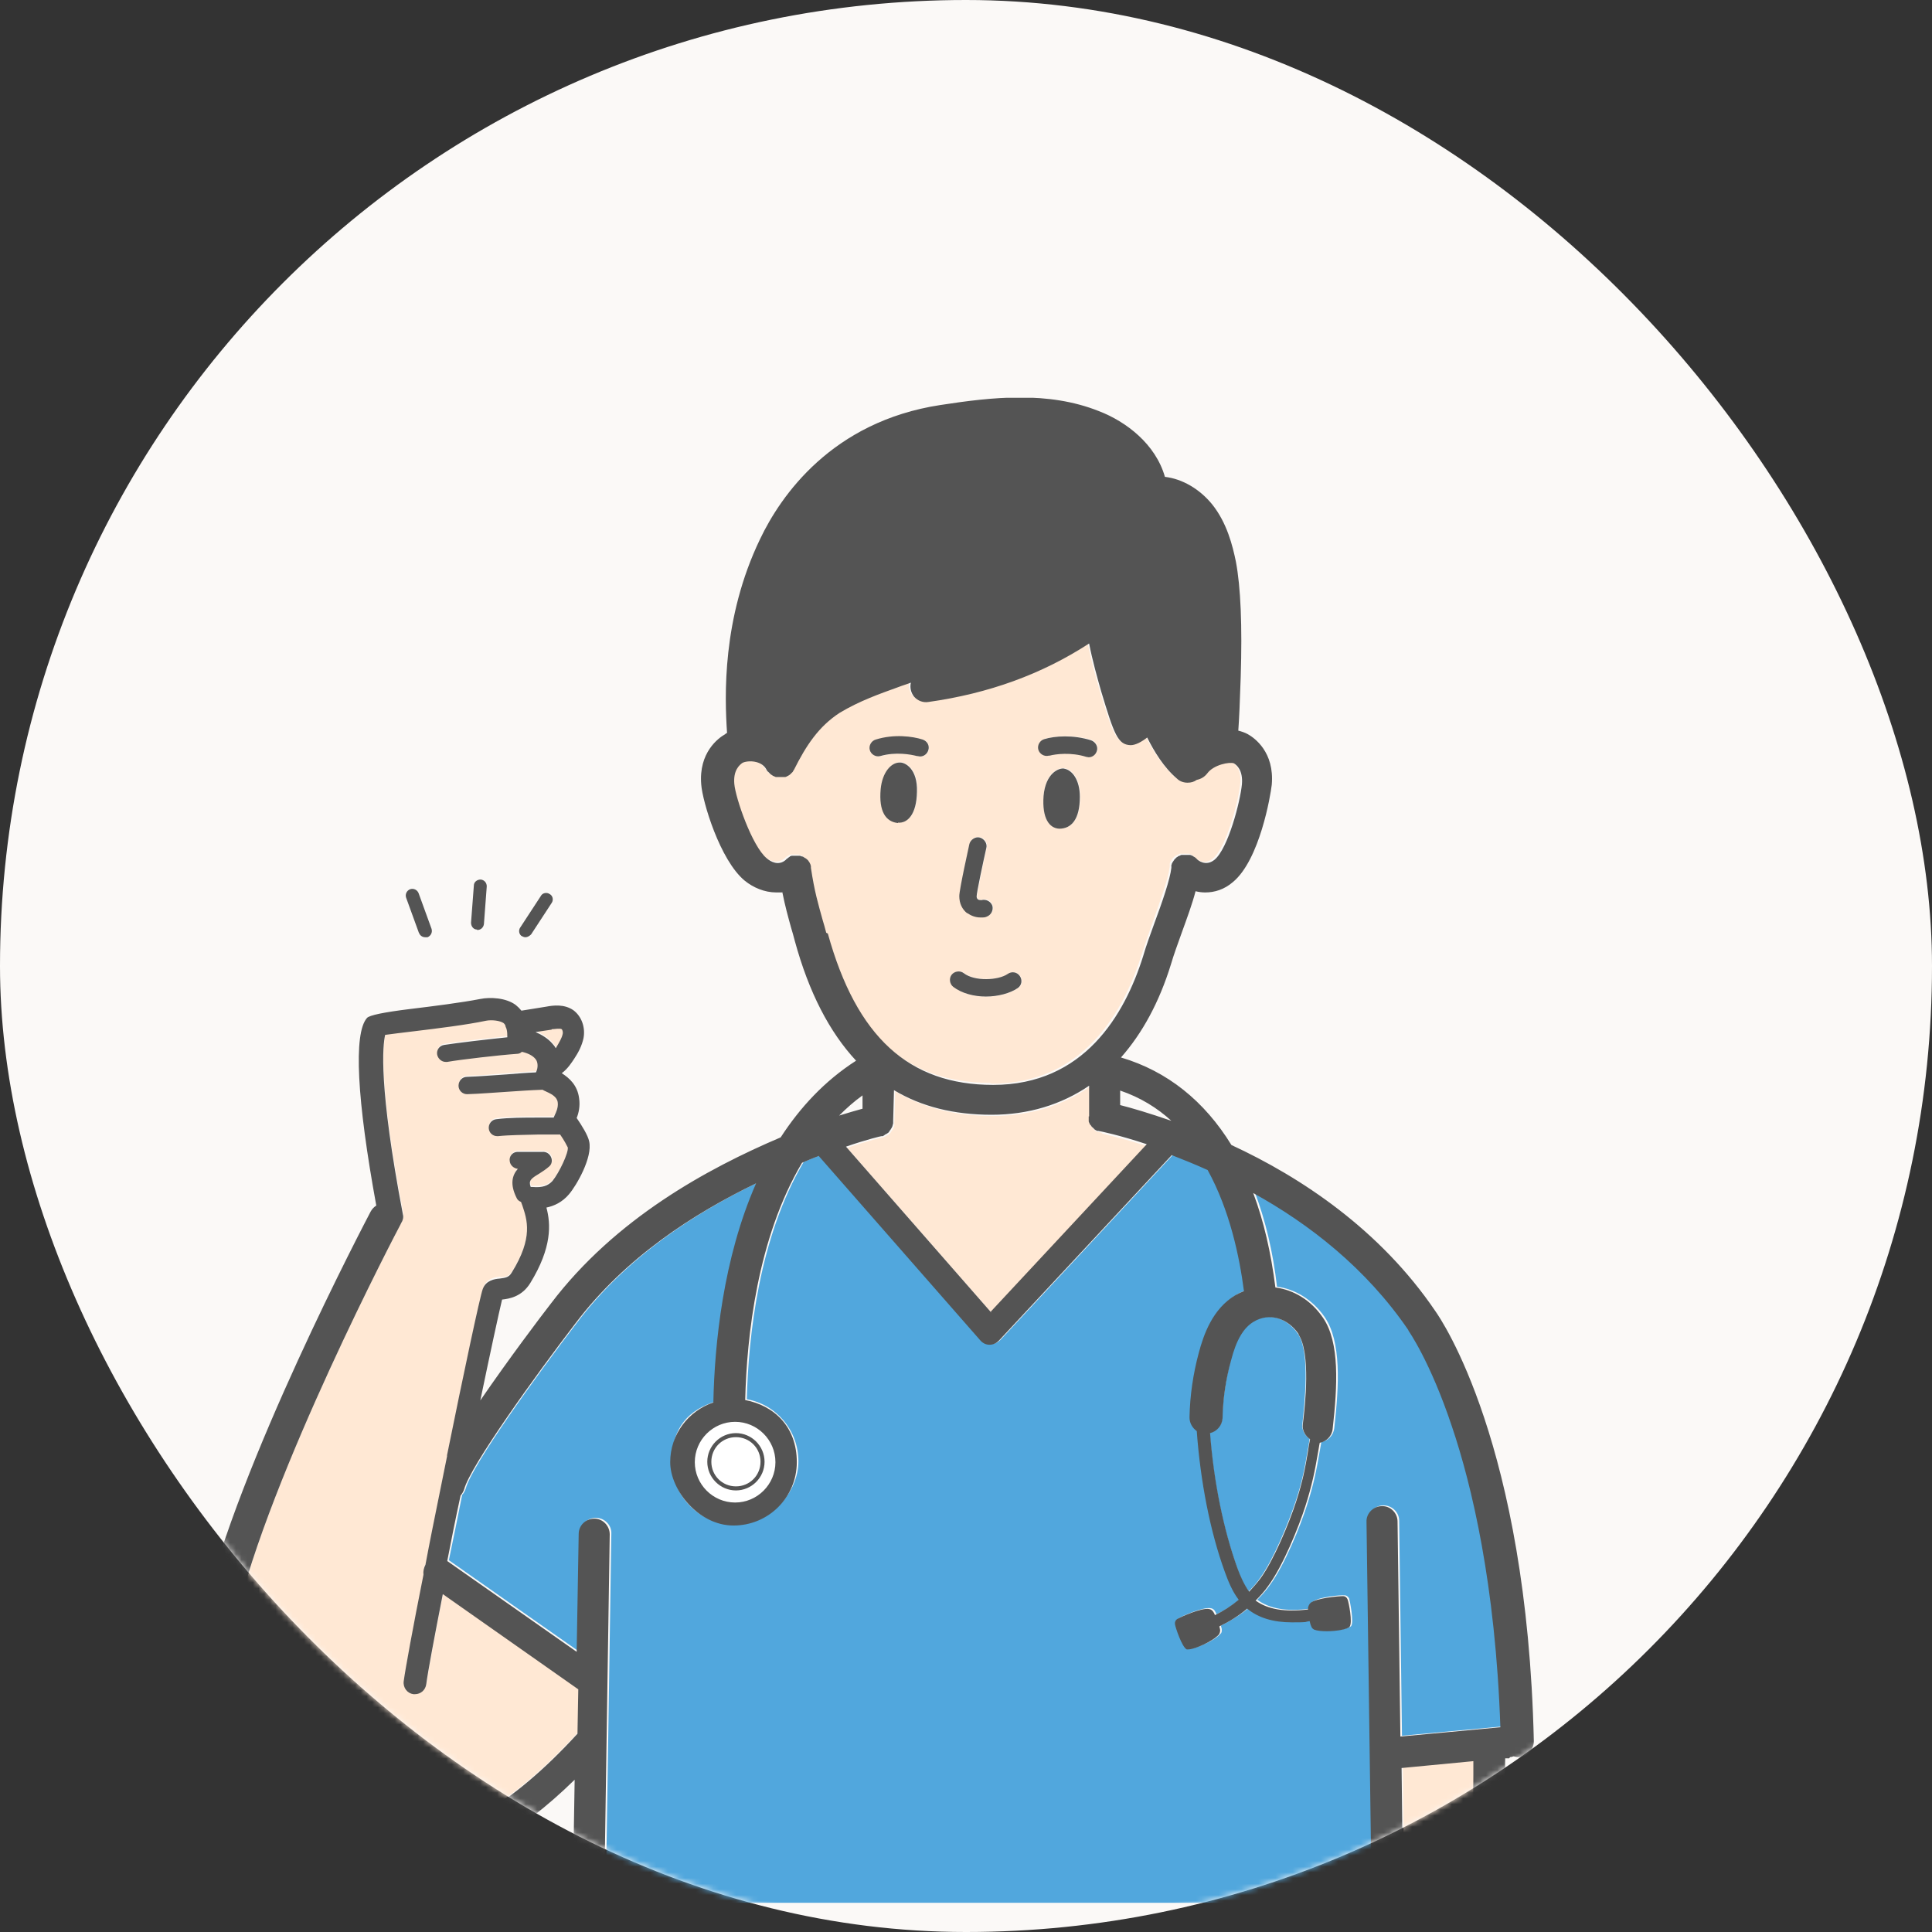 <svg width="340" height="340" viewBox="0 0 340 340" fill="none" xmlns="http://www.w3.org/2000/svg">
<rect x="0" y="0" width="340" height="340" fill="#333333" stroke="none"/>
<rect width="340" height="340" rx="170" fill="#FBF9F7"/>
<mask id="mask0_5_817" style="mask-type:alpha" maskUnits="userSpaceOnUse" x="0" y="0" width="340" height="340">
<rect width="340" height="340" rx="170" fill="#FBF9F7"/>
</mask>
<g mask="url(#mask0_5_817)">
<g clip-path="url(#clip0_5_817)">
<path d="M240.767 267.685C240.767 266.194 241.973 264.916 243.463 264.916C244.953 264.916 246.23 266.123 246.23 267.614L246.727 305.461L264.324 303.828C263.472 278.62 259.286 261.223 255.809 250.927C251.907 239.353 248.146 234.098 248.146 234.027C248.146 234.027 248.146 234.027 248.146 233.956C240.696 222.95 230.55 215.21 220.829 209.814C222.674 214.713 224.022 220.252 224.731 226.43C227.924 226.856 230.975 228.702 233.104 231.755C236.084 236.087 235.658 243.755 234.807 251.353C234.665 252.56 233.742 253.554 232.536 253.768C232.394 254.478 232.323 255.117 232.181 255.756C231.685 258.667 231.188 261.223 229.982 264.987C228.847 268.537 226.079 275.425 223.454 278.975C222.816 279.898 222.035 280.75 221.255 281.531C223.383 283.094 226.434 283.662 230.479 283.094C230.479 282.952 230.479 282.881 230.479 282.739C230.479 282.526 230.55 282.242 230.904 281.957C231.898 281.034 235.871 280.679 236.652 280.75C237.006 280.75 237.29 281.034 237.432 281.318C237.574 281.815 238.284 285.437 237.787 286.147C237.432 286.573 235.587 286.928 233.813 286.928C232.04 286.928 232.111 286.857 231.543 286.644C231.259 286.573 231.117 286.36 231.046 286.076C230.975 285.792 230.833 285.437 230.762 285.153C229.698 285.295 228.634 285.366 227.64 285.366C224.377 285.366 221.751 284.585 219.765 282.952C218.274 284.23 216.572 285.224 214.869 286.076C214.869 286.289 215.011 286.502 215.011 286.786C215.011 287.07 215.011 287.354 214.798 287.496C213.804 288.703 210.54 290.123 209.405 290.123C208.27 290.123 209.192 290.123 209.121 290.123C208.27 289.768 207.135 286.289 207.064 285.721C207.064 285.366 207.135 285.011 207.419 284.798C207.915 284.443 211.747 282.739 213.095 283.023C213.521 283.094 213.733 283.378 213.804 283.52C213.875 283.662 214.017 283.875 214.088 284.088C215.578 283.378 216.997 282.455 218.274 281.389C217.139 279.898 216.43 278.123 215.862 276.561C213.237 269.318 211.463 260.513 210.895 251.708C210.115 251.211 209.618 250.288 209.618 249.294C209.689 245.46 210.257 241.625 211.25 237.933C212.101 234.737 213.733 230.193 217.707 227.779C218.204 227.495 218.7 227.282 219.197 227.069C218.487 221.033 216.784 212.867 212.811 205.766C210.611 204.772 208.483 203.92 206.496 203.139L176.057 235.803C175.631 236.229 175.063 236.513 174.425 236.513C173.786 236.513 173.219 236.229 172.793 235.732L144.482 203.423C144.482 203.423 144.482 203.352 144.411 203.281C143.418 203.636 142.425 204.062 141.431 204.488C133.626 217.696 131.71 234.951 131.427 246.241C136.606 247.164 140.509 251.708 140.509 257.176C140.509 262.643 135.542 268.324 129.369 268.324C123.196 268.324 118.229 263.354 118.229 257.176C118.229 250.998 121.422 248.087 125.821 246.667C126.034 236.442 127.524 221.388 133.342 208.11C122.486 213.364 110.353 221.104 101.555 232.749C94.531 241.909 83.036 257.886 81.972 261.933C81.83 262.359 81.617 262.785 81.333 263.069C80.553 266.975 79.772 270.88 78.992 274.573L101.768 290.549L102.123 269.815C102.123 268.324 103.4 267.046 104.89 267.117C106.38 267.117 107.657 268.395 107.586 269.886L106.593 334.858H241.618L240.696 267.543L240.767 267.685Z" fill="#51A7DD"/>
<path d="M216.572 239.353C215.72 242.69 215.223 246.027 215.082 249.507C215.082 250.785 214.088 251.85 212.882 252.134C213.521 260.584 215.223 269.034 217.707 275.922C218.204 277.271 218.771 278.833 219.765 280.04C220.474 279.33 221.184 278.549 221.751 277.697C224.093 274.501 226.789 267.898 227.995 264.276C229.201 260.655 229.627 258.241 230.124 255.258C230.266 254.619 230.337 253.909 230.479 253.199C229.627 252.631 229.06 251.637 229.201 250.572C229.556 247.093 230.62 238.004 228.421 234.737C226.434 231.826 223.17 230.903 220.474 232.536C218.7 233.601 217.423 235.731 216.501 239.353H216.572Z" fill="#51A7DD"/>
<path d="M174.496 190.713C190.46 190.713 197.627 178.358 200.891 168.062C201.458 166.286 202.168 164.227 202.877 162.239C204.155 158.618 205.645 154.499 205.858 152.511C205.858 152.511 205.858 152.369 205.858 152.298C205.858 152.227 205.858 152.085 205.858 152.014C205.858 151.943 205.858 151.872 205.928 151.801C205.928 151.73 205.928 151.588 206.07 151.517C206.07 151.446 206.141 151.375 206.212 151.304C206.212 151.233 206.283 151.162 206.354 151.091C206.354 151.02 206.496 150.949 206.567 150.878C206.567 150.878 206.638 150.736 206.709 150.736C206.78 150.736 206.851 150.594 206.922 150.594C206.993 150.594 207.064 150.523 207.135 150.452C207.206 150.452 207.277 150.452 207.348 150.381C207.419 150.381 207.489 150.31 207.631 150.239C207.702 150.239 207.773 150.239 207.844 150.239C207.915 150.239 208.057 150.239 208.128 150.239C208.199 150.239 208.27 150.239 208.341 150.239C208.483 150.239 208.554 150.239 208.696 150.239C208.696 150.239 208.838 150.239 208.909 150.239C208.98 150.239 209.121 150.239 209.192 150.239C209.263 150.239 209.334 150.239 209.405 150.31C209.476 150.31 209.547 150.31 209.689 150.452C209.76 150.452 209.831 150.523 209.902 150.594C209.973 150.594 210.044 150.665 210.115 150.736C210.186 150.736 210.257 150.878 210.328 150.949C210.328 150.949 210.399 151.02 210.47 151.091C210.47 151.091 211.889 152.369 213.45 151.091C215.862 149.103 217.991 140.795 218.274 137.812C218.487 135.398 217.352 134.475 216.855 134.12C216.146 133.836 213.237 134.333 212.172 135.895C211.747 136.534 211.037 136.889 210.328 137.031C209.831 137.386 209.263 137.528 208.696 137.528C208.128 137.528 207.419 137.315 206.851 136.818C204.509 134.759 202.807 131.919 201.6 129.576C200.607 130.357 199.614 130.925 198.691 130.925C196.421 130.783 195.782 129.007 193.512 121.481C192.802 118.995 191.951 115.942 191.383 113.031C183.081 118.427 173.786 121.836 163.072 123.327C162.15 123.469 161.227 123.114 160.589 122.404C160.021 121.694 159.808 120.771 160.021 119.918C159.312 120.203 158.602 120.416 157.822 120.7C154.487 121.907 151.01 123.185 147.462 125.244C143.773 127.587 141.644 130.925 139.444 135.256C139.374 135.398 139.303 135.54 139.232 135.611C139.232 135.682 139.09 135.753 139.019 135.824C139.019 135.824 138.877 135.966 138.806 136.037C138.664 136.108 138.522 136.25 138.38 136.321C138.238 136.392 138.025 136.463 137.883 136.534C137.813 136.534 137.742 136.534 137.671 136.534C137.6 136.534 137.458 136.534 137.387 136.534C137.316 136.534 137.245 136.534 137.103 136.534C137.032 136.534 136.89 136.534 136.819 136.534C136.748 136.534 136.606 136.534 136.535 136.534C136.464 136.534 136.393 136.534 136.252 136.534C136.11 136.534 135.897 136.392 135.755 136.321C135.613 136.25 135.471 136.179 135.329 136.037C135.258 136.037 135.187 135.895 135.116 135.824C135.116 135.824 134.974 135.682 134.903 135.611C134.832 135.469 134.691 135.327 134.62 135.256C134.194 134.546 133.626 134.12 132.846 133.907C131.781 133.623 130.717 133.907 130.362 134.049C129.866 134.333 128.73 135.256 128.943 137.741C129.156 140.298 132.065 148.748 134.62 150.807C135.329 151.375 136.677 152.156 138.025 151.091C138.025 151.091 138.096 151.091 138.167 150.949C138.238 150.949 138.309 150.807 138.451 150.736C138.522 150.736 138.593 150.665 138.664 150.594C138.735 150.594 138.806 150.523 138.877 150.452C138.948 150.452 139.09 150.452 139.161 150.381C139.161 150.381 139.303 150.381 139.374 150.381C139.515 150.381 139.586 150.381 139.728 150.381C139.799 150.381 139.87 150.381 139.941 150.381C140.012 150.381 140.154 150.381 140.225 150.381C140.296 150.381 140.367 150.381 140.438 150.381C140.509 150.381 140.651 150.381 140.722 150.452C140.722 150.452 140.864 150.452 140.935 150.523C141.005 150.523 141.147 150.594 141.218 150.665C141.218 150.665 141.36 150.736 141.431 150.807C141.431 150.807 141.573 150.949 141.644 150.949C141.715 150.949 141.786 151.091 141.857 151.162C141.857 151.162 141.928 151.304 141.999 151.304C141.999 151.375 142.141 151.446 142.141 151.517C142.141 151.588 142.212 151.659 142.283 151.801C142.283 151.872 142.354 151.943 142.354 152.014C142.354 152.085 142.354 152.227 142.425 152.298C142.425 152.298 142.425 152.44 142.425 152.511C143.063 156.771 143.631 158.831 144.482 161.671C144.695 162.381 144.908 163.162 145.121 163.943C150.159 182.05 159.383 190.5 174.212 190.571L174.496 190.713ZM186.416 145.765C184.642 145.765 183.365 143.919 183.649 140.014C184.004 135.895 186.345 135.043 187.268 135.185C188.758 135.398 190.106 137.173 190.106 140.156C190.106 144.132 188.616 145.836 186.487 145.765H186.416ZM183.862 130.002C185.707 129.505 188.899 129.22 192.092 130.215C192.873 130.499 193.299 131.351 193.086 132.132C192.873 132.771 192.305 133.197 191.667 133.197C191.028 133.197 191.383 133.197 191.241 133.126C188.545 132.274 185.848 132.629 184.784 132.913C184.004 133.126 183.152 132.7 182.939 131.848C182.726 131.067 183.152 130.215 184.004 130.002H183.862ZM170.664 148.464C170.877 147.682 171.658 147.114 172.509 147.327C173.29 147.54 173.857 148.321 173.644 149.174C173.148 151.375 172.012 156.984 171.941 157.694C171.941 158.05 172.083 158.121 172.154 158.192C172.367 158.334 172.651 158.405 172.793 158.334C173.573 158.05 174.425 158.547 174.709 159.328C174.992 160.109 174.496 160.961 173.715 161.245C173.361 161.387 173.006 161.387 172.58 161.387C171.8 161.387 170.948 161.103 170.31 160.606C169.387 159.896 168.89 158.831 168.89 157.552C168.89 156.416 170.664 148.535 170.664 148.392V148.464ZM167.542 171.541C168.039 170.902 169.032 170.76 169.671 171.257C171.587 172.677 175.773 172.535 177.405 171.399C178.114 170.902 179.037 171.044 179.534 171.754C180.03 172.464 179.888 173.387 179.179 173.884C177.831 174.807 175.773 175.375 173.573 175.375C171.374 175.375 169.387 174.878 167.826 173.671C167.188 173.174 167.046 172.18 167.542 171.541ZM153.139 131.99C152.926 131.209 153.351 130.357 154.203 130.144C157.396 129.22 160.589 129.647 162.434 130.144C163.214 130.428 163.64 131.28 163.427 132.061C163.214 132.7 162.646 133.126 162.008 133.126C161.369 133.126 161.724 133.126 161.511 133.055C160.447 132.7 157.751 132.274 155.054 133.055C154.274 133.268 153.422 132.842 153.21 131.99H153.139ZM155.054 138.806C155.338 135.824 156.899 134.191 158.389 134.12C159.312 134.12 161.582 135.185 161.44 139.304C161.369 143.209 159.808 144.842 158.105 144.7C155.977 144.487 154.7 142.712 155.054 138.735V138.806Z" fill="#FFE8D4"/>
<path d="M259.499 312.136C259.499 311.568 259.499 311 259.499 310.503C259.499 310.29 259.499 310.006 259.499 309.792L246.869 311L247.153 335H259.144C259.286 325.059 259.357 316.964 259.428 312.136H259.499Z" fill="#FFE8D4"/>
<path d="M193.795 199.305C193.653 199.305 193.582 199.305 193.441 199.234C193.441 199.234 193.299 199.234 193.228 199.234C193.157 199.234 193.015 199.163 192.944 199.092C192.944 199.092 192.802 199.092 192.731 198.95C192.66 198.95 192.589 198.808 192.518 198.737C192.518 198.737 192.376 198.666 192.376 198.595C192.305 198.524 192.234 198.453 192.163 198.311C192.163 198.311 192.092 198.239 192.021 198.168C192.021 198.097 191.88 197.955 191.88 197.884C191.88 197.884 191.88 197.742 191.809 197.742C191.809 197.671 191.809 197.529 191.738 197.458C191.738 197.387 191.738 197.316 191.738 197.245C191.738 197.174 191.738 197.103 191.738 196.961C191.738 196.89 191.738 196.748 191.738 196.677V191.281C186.913 194.618 181.165 196.393 174.709 196.393C168.11 196.393 162.434 194.973 157.538 192.062L157.396 197.458C157.396 197.458 157.396 197.6 157.396 197.671C157.396 197.742 157.396 197.884 157.396 197.955C157.396 198.026 157.396 198.168 157.325 198.239C157.325 198.311 157.325 198.382 157.254 198.453C157.254 198.524 157.183 198.666 157.112 198.737C157.112 198.737 157.041 198.879 156.97 198.95C156.97 199.021 156.828 199.092 156.828 199.163C156.828 199.163 156.757 199.305 156.686 199.376C156.686 199.376 156.544 199.518 156.473 199.589C156.473 199.589 156.332 199.731 156.261 199.731C156.19 199.731 156.119 199.802 155.977 199.873C155.977 199.873 155.835 199.944 155.764 200.015C155.693 200.015 155.551 200.086 155.48 200.157H155.338C155.338 200.157 152.784 200.725 149.094 202.003L174.709 231.258L202.168 201.79C197.272 200.228 194.079 199.518 194.008 199.518L193.795 199.305Z" fill="#FFE8D4"/>
<path d="M97.865 184.393C97.865 184.322 98.007 184.251 98.007 184.18C98.504 183.399 98.93 182.689 99.072 181.979C99.142 181.482 99.072 181.127 98.93 181.056C98.646 180.843 97.582 181.056 97.156 181.056L94.318 181.482C95.524 181.979 96.517 182.618 97.298 183.541C97.511 183.754 97.723 184.038 97.865 184.322V184.393Z" fill="#FFE8D4"/>
<path d="M88.003 224.796C89.067 224.654 89.635 224.583 90.131 223.731C93.963 217.553 92.828 214.429 91.976 211.873L91.763 211.305C91.409 211.163 91.125 210.95 90.983 210.595C89.847 208.18 90.273 206.618 91.196 205.482C90.486 205.482 89.847 204.843 89.777 204.133C89.706 203.281 90.273 202.571 91.054 202.5C91.409 202.5 92.047 202.5 93.466 202.5C94.176 202.5 95.24 202.5 95.453 202.5C96.091 202.5 96.73 202.784 97.014 203.352C97.298 203.92 97.156 204.63 96.73 205.056C96.162 205.553 95.595 205.979 94.956 206.334C93.537 207.186 93.04 207.541 93.466 208.677C93.608 208.677 93.679 208.677 93.821 208.677C95.524 208.748 96.517 208.464 97.298 207.612C98.504 206.121 100.136 202.713 99.994 201.719C99.923 201.435 99.355 200.512 98.646 199.447C97.369 199.447 96.091 199.447 94.672 199.447C92.26 199.447 89.777 199.447 87.719 199.731H87.577C86.796 199.731 86.158 199.162 86.087 198.381C86.016 197.529 86.584 196.819 87.435 196.748C89.635 196.464 92.26 196.464 94.743 196.464C95.737 196.464 96.659 196.464 97.511 196.464C97.511 196.322 97.653 196.109 97.723 195.967C97.865 195.683 98.362 194.689 98.22 193.766C98.078 192.772 97.085 192.275 95.808 191.707C95.737 191.707 95.666 191.636 95.524 191.565C93.537 191.636 91.409 191.778 89.351 191.92C87.009 192.062 84.597 192.275 82.255 192.346C81.475 192.346 80.765 191.707 80.765 190.855C80.765 190.003 81.404 189.292 82.255 189.292C84.526 189.292 86.938 189.008 89.209 188.866C90.912 188.724 92.686 188.582 94.389 188.511C94.743 187.659 94.743 186.665 94.318 186.168C93.75 185.529 92.898 185.103 91.905 184.89C91.692 185.103 91.338 185.245 91.054 185.245C88.003 185.529 81.191 186.31 78.779 186.665C78.708 186.665 78.637 186.665 78.495 186.665C77.785 186.665 77.147 186.168 77.005 185.387C76.863 184.535 77.431 183.754 78.211 183.683C80.411 183.328 85.945 182.689 89.351 182.334C89.351 181.908 89.351 181.34 89.209 180.843C89.138 180.63 88.996 180.488 88.996 180.203C88.925 180.061 88.854 179.919 88.712 179.848C88.145 179.422 86.655 179.28 85.59 179.422C82.255 180.061 77.076 180.701 72.96 181.269C71.045 181.482 68.987 181.766 67.852 181.908C67.426 183.754 66.575 190.784 70.974 213.506C71.045 214.074 70.974 214.571 70.69 214.997C70.69 215.139 70.619 215.281 70.477 215.423C70.264 215.849 47.417 259.306 41.528 284.869C39.399 294.029 39.328 313.201 54.158 320.088L54.867 320.443C62.246 323.923 77.643 331.165 101.697 304.893L101.839 297.082L77.998 280.324C76.508 287.922 75.373 293.957 75.089 296.159C74.947 297.153 74.096 297.934 73.102 297.934C72.109 297.934 72.889 297.934 72.819 297.934C71.683 297.792 70.974 296.798 71.116 295.662C71.4 293.531 72.819 286.147 74.592 276.916C74.521 276.348 74.592 275.709 74.947 275.14C75.728 271.235 76.508 267.117 77.36 262.927C77.856 260.584 78.282 258.17 78.779 255.897C81.759 241.199 84.597 227.85 85.094 226.5C85.661 224.938 87.222 224.725 88.074 224.654L88.003 224.796Z" fill="#FFE8D4"/>
<path d="M129.511 261.578C131.901 261.578 133.839 259.639 133.839 257.247C133.839 254.855 131.901 252.916 129.511 252.916C127.12 252.916 125.183 254.855 125.183 257.247C125.183 259.639 127.12 261.578 129.511 261.578Z" fill="white"/>
<path d="M122.274 257.318C122.274 261.223 125.466 264.418 129.369 264.418C133.271 264.418 136.464 261.223 136.464 257.318C136.464 253.412 133.271 250.217 129.369 250.217C125.466 250.217 122.274 253.412 122.274 257.318ZM134.478 257.318C134.478 260.087 132.207 262.359 129.44 262.359C126.673 262.359 124.402 260.087 124.402 257.318C124.402 254.548 126.673 252.276 129.44 252.276C132.207 252.276 134.478 254.548 134.478 257.318Z" fill="white"/>
<path d="M167.755 173.671C169.245 174.807 171.374 175.375 173.502 175.375C175.631 175.375 177.76 174.807 179.108 173.884C179.817 173.387 179.959 172.464 179.463 171.754C178.966 171.044 178.043 170.902 177.334 171.399C175.702 172.535 171.516 172.748 169.6 171.257C168.961 170.76 167.968 170.902 167.471 171.541C166.975 172.18 167.117 173.174 167.755 173.671Z" fill="#545454"/>
<path d="M158.034 144.771C159.737 144.913 161.298 143.28 161.369 139.374C161.511 135.256 159.241 134.12 158.318 134.191C156.828 134.191 155.267 135.895 154.983 138.877C154.629 142.854 155.906 144.629 158.034 144.842V144.771Z" fill="#545454"/>
<path d="M161.44 133.055C161.582 133.055 161.724 133.126 161.937 133.126C162.575 133.126 163.143 132.699 163.356 132.06C163.64 131.279 163.214 130.427 162.363 130.143C160.589 129.575 157.325 129.149 154.132 130.143C153.351 130.356 152.855 131.208 153.068 131.989C153.28 132.77 154.132 133.268 154.912 133.055C157.609 132.273 160.305 132.77 161.369 133.055H161.44Z" fill="#545454"/>
<path d="M184.713 132.984C185.777 132.7 188.474 132.345 191.17 133.197C191.312 133.197 191.454 133.268 191.596 133.268C192.234 133.268 192.802 132.842 193.015 132.203C193.299 131.422 192.802 130.57 192.021 130.286C188.899 129.291 185.636 129.505 183.791 130.073C183.01 130.286 182.514 131.138 182.726 131.919C182.939 132.7 183.791 133.197 184.571 132.984H184.713Z" fill="#545454"/>
<path d="M187.267 135.256C186.345 135.114 184.004 136.037 183.649 140.084C183.365 143.99 184.642 145.765 186.416 145.836C188.545 145.836 190.035 144.203 190.035 140.226C190.035 137.244 188.687 135.469 187.196 135.256H187.267Z" fill="#545454"/>
<path d="M170.239 160.677C170.877 161.174 171.729 161.458 172.509 161.458C173.29 161.458 173.29 161.458 173.644 161.316C174.425 161.032 174.851 160.18 174.638 159.398C174.354 158.617 173.502 158.191 172.722 158.404C172.58 158.404 172.225 158.404 172.083 158.262C172.012 158.191 171.87 158.049 171.87 157.765C171.87 157.055 173.077 151.446 173.573 149.244C173.786 148.463 173.219 147.611 172.438 147.398C171.658 147.185 170.806 147.753 170.593 148.534C170.593 148.605 168.819 156.487 168.819 157.694C168.819 158.972 169.316 160.037 170.239 160.748V160.677Z" fill="#545454"/>
<path d="M265.743 309.224C265.956 309.224 266.168 309.153 266.381 309.082C266.665 309.153 266.949 309.224 267.233 309.224C268.723 309.224 269.929 307.946 269.929 306.384C268.723 254.122 253.61 232.181 252.616 230.761C242.895 216.417 228.988 207.187 216.713 201.506C211.959 193.766 205.432 188.512 197.272 186.097C201.033 181.837 204.013 176.369 206.07 169.695C206.567 167.99 207.277 166.073 207.986 164.085C208.908 161.529 209.831 159.043 210.398 156.842C210.966 156.984 211.534 157.055 212.101 157.055C213.733 157.055 215.436 156.558 216.997 155.209C221.68 151.304 223.596 140.013 223.809 138.096C224.305 132.345 220.758 129.859 219.623 129.22C219.126 128.936 218.487 128.723 217.92 128.581C218.062 126.593 218.203 123.611 218.345 119.137C218.629 110.119 218.345 103.303 217.494 98.829C216.926 96.06 215.933 92.012 213.308 88.746C211.108 86.048 208.057 84.272 205.006 83.918C203.374 78.166 198.194 74.189 193.37 72.343C184.429 68.793 174.709 69.858 165.485 71.278C146.398 74.189 137.387 87.255 133.768 94.853C127.027 108.841 127.524 122.617 127.95 129.007C127.808 129.007 127.666 129.149 127.595 129.22C126.46 129.859 122.912 132.416 123.409 138.096C123.622 141.008 126.673 151.375 131.072 154.996C132.562 156.203 134.549 157.055 136.606 157.055C138.664 157.055 137.316 157.055 137.671 156.984C138.167 159.469 138.664 161.245 139.232 163.304C139.444 164.014 139.657 164.724 139.87 165.576C142.354 174.665 145.972 181.624 150.655 186.665C145.121 190.216 140.793 194.902 137.387 200.157C124.544 205.624 108.296 214.429 96.943 229.412C95.169 231.684 89.493 239.211 84.526 246.454C86.3 237.933 87.79 231.045 88.357 228.702C89.635 228.56 91.834 228.205 93.324 225.79C97.156 219.542 96.943 215.423 96.162 212.512C97.51 212.228 98.93 211.589 100.136 210.169C101.413 208.678 104.322 203.707 103.684 200.867C103.471 199.802 102.406 198.098 101.484 196.748C101.839 195.896 102.123 194.618 101.91 193.269C101.626 190.997 100.207 189.719 98.859 188.867C99.923 188.086 100.632 186.949 101.058 186.31C101.768 185.245 102.406 184.038 102.69 182.689C103.045 180.772 102.335 178.855 100.916 177.789C99.284 176.653 97.298 176.937 96.162 177.15L91.763 177.86C91.479 177.505 91.125 177.15 90.77 176.866C89.067 175.588 86.3 175.446 84.526 175.801C81.262 176.44 76.224 177.079 72.109 177.576C67.521 178.144 65.013 178.665 64.588 179.139C62.175 181.837 62.814 193.553 66.22 212.157C65.794 212.441 65.51 212.725 65.226 213.222C64.304 214.997 41.812 257.744 35.78 283.946C33.297 294.597 33.439 317.035 51.461 325.414L52.1 325.698C55.506 327.331 60.827 329.816 68.065 329.816C69.342 329.816 70.69 329.745 72.038 329.532C81.475 328.325 91.266 322.858 101.129 313.201L100.774 335H106.309L107.302 270.028C107.302 268.537 106.096 267.259 104.606 267.259C103.045 267.259 101.839 268.466 101.839 269.957L101.484 290.691L78.708 274.715C79.417 271.022 80.198 267.117 81.049 263.211C81.333 262.856 81.546 262.501 81.688 262.075C82.752 258.028 94.247 242.051 101.271 232.891C110.069 221.246 122.203 213.506 133.059 208.252C127.24 221.459 125.75 236.584 125.537 246.809C121.138 248.3 117.945 252.418 117.945 257.318C117.945 262.217 122.912 268.466 129.085 268.466C135.258 268.466 140.225 263.495 140.225 257.318C140.225 251.14 136.322 247.377 131.143 246.383C131.427 235.092 133.271 217.909 141.147 204.63C142.141 204.204 143.134 203.778 144.127 203.423C144.127 203.423 144.127 203.494 144.198 203.565L172.509 235.874C172.935 236.371 173.502 236.655 174.141 236.655C174.78 236.655 175.347 236.371 175.773 235.945L206.212 203.281C208.199 204.062 210.328 204.914 212.527 205.908C216.43 213.009 218.132 221.175 218.913 227.211C218.416 227.424 217.92 227.637 217.423 227.921C213.379 230.335 211.818 234.879 210.966 238.075C209.973 241.767 209.405 245.602 209.334 249.436C209.334 250.43 209.831 251.282 210.611 251.85C211.25 260.655 212.953 269.531 215.578 276.703C216.146 278.265 216.855 280.04 217.991 281.531C216.713 282.596 215.294 283.52 213.804 284.23C213.733 284.017 213.662 283.875 213.52 283.662C213.379 283.449 213.166 283.236 212.811 283.165C211.463 282.881 207.702 284.585 207.135 284.94C206.851 285.153 206.709 285.508 206.78 285.863C206.851 286.36 207.986 289.839 208.838 290.265C208.838 290.265 208.979 290.265 209.121 290.265C210.257 290.265 213.45 288.845 214.514 287.638C214.656 287.425 214.727 287.141 214.727 286.928C214.727 286.715 214.656 286.502 214.585 286.218C216.359 285.366 217.991 284.372 219.481 283.094C221.467 284.727 224.093 285.508 227.357 285.508C230.62 285.508 229.343 285.437 230.479 285.295C230.549 285.579 230.62 285.934 230.762 286.218C230.833 286.502 231.046 286.644 231.259 286.786C231.827 286.999 232.607 287.07 233.53 287.07C235.232 287.07 237.148 286.715 237.503 286.289C238.071 285.579 237.361 281.957 237.148 281.46C237.006 281.105 236.722 280.892 236.368 280.892C235.587 280.892 231.543 281.247 230.62 282.099C230.337 282.383 230.266 282.667 230.195 282.881C230.195 283.023 230.195 283.094 230.195 283.236C226.15 283.733 223.099 283.236 220.971 281.673C221.751 280.892 222.532 280.04 223.17 279.117C225.796 275.567 228.563 268.679 229.698 265.129C230.904 261.365 231.401 258.809 231.898 255.898C232.039 255.259 232.11 254.549 232.252 253.909C233.388 253.696 234.381 252.773 234.523 251.495C235.374 243.897 235.8 236.229 232.82 231.897C230.691 228.773 227.64 226.998 224.447 226.572C223.667 220.394 222.39 214.855 220.545 209.956C230.337 215.352 240.412 223.163 247.862 234.098C247.862 234.098 247.862 234.098 247.862 234.169C247.862 234.169 251.694 239.566 255.525 251.069C259.002 261.365 263.188 278.833 264.04 303.97L246.443 305.603L245.946 267.756C245.946 266.265 244.669 264.987 243.179 265.058C241.689 265.058 240.412 266.336 240.483 267.827L241.405 335.142H246.94L246.656 311.142L259.286 309.934C259.286 310.147 259.286 310.36 259.286 310.644C259.286 311.142 259.286 311.71 259.286 312.278C259.286 317.106 259.144 325.201 259.002 335.142H264.536C264.678 323.071 264.82 313.485 264.891 309.437H265.601L265.743 309.224ZM97.085 181.127C97.51 181.127 98.575 180.914 98.859 181.127C98.93 181.198 99.142 181.553 99.001 182.05C98.859 182.689 98.433 183.399 97.936 184.251C97.936 184.251 97.865 184.393 97.794 184.464C97.652 184.18 97.44 183.896 97.227 183.683C96.446 182.76 95.382 182.121 94.247 181.624L97.085 181.198V181.127ZM78.708 256.111C78.211 258.454 77.785 260.797 77.289 263.14C76.437 267.33 75.586 271.519 74.876 275.354C74.592 275.922 74.45 276.49 74.521 277.129C72.677 286.36 71.328 293.745 71.045 295.875C70.903 297.011 71.683 298.005 72.748 298.147C72.819 298.147 72.96 298.147 73.031 298.147C74.025 298.147 74.876 297.437 75.018 296.372C75.302 294.171 76.437 288.135 77.927 280.537L101.768 297.295L101.626 305.106C77.572 331.379 62.175 324.136 54.796 320.657L54.087 320.301C39.257 313.414 39.399 294.242 41.457 285.082C47.346 259.519 70.122 216.133 70.406 215.636C70.477 215.494 70.548 215.352 70.619 215.21C70.903 214.784 71.045 214.216 70.903 213.719C66.575 190.997 67.355 183.967 67.781 182.121C68.916 181.979 70.974 181.695 72.889 181.482C77.005 180.985 82.184 180.346 85.519 179.636C86.584 179.423 88.074 179.636 88.641 180.062C88.712 180.133 88.854 180.275 88.925 180.417C88.925 180.63 89.067 180.843 89.138 181.056C89.28 181.553 89.28 182.121 89.28 182.547C85.803 182.902 80.34 183.541 78.14 183.896C77.289 184.038 76.792 184.819 76.934 185.6C77.076 186.31 77.714 186.878 78.424 186.878C79.133 186.878 78.566 186.878 78.708 186.878C81.12 186.452 87.932 185.671 90.983 185.458C91.338 185.458 91.621 185.316 91.834 185.103C92.828 185.316 93.75 185.742 94.247 186.381C94.672 186.878 94.743 187.872 94.318 188.725C92.615 188.796 90.841 188.938 89.138 189.08C86.796 189.222 84.455 189.435 82.184 189.506C81.333 189.506 80.694 190.216 80.694 191.068C80.694 191.92 81.404 192.559 82.184 192.559C84.526 192.488 86.938 192.275 89.28 192.133C91.338 191.991 93.395 191.849 95.453 191.778C95.524 191.778 95.595 191.849 95.737 191.92C97.014 192.488 98.007 192.985 98.149 193.979C98.291 194.902 97.794 195.896 97.652 196.18C97.582 196.322 97.51 196.535 97.44 196.677C96.517 196.677 95.595 196.677 94.672 196.677C92.189 196.677 89.564 196.677 87.364 196.961C86.513 197.032 85.945 197.814 86.016 198.595C86.087 199.376 86.725 199.944 87.506 199.944C88.287 199.944 87.648 199.944 87.648 199.944C89.706 199.731 92.189 199.731 94.601 199.66C96.02 199.66 97.298 199.66 98.575 199.66C99.284 200.654 99.781 201.648 99.923 201.932C100.065 202.855 98.433 206.334 97.227 207.826C96.446 208.678 95.453 209.033 93.75 208.891C93.608 208.891 93.537 208.891 93.395 208.891C92.969 207.755 93.466 207.4 94.885 206.547C95.453 206.192 96.091 205.766 96.659 205.269C97.156 204.843 97.227 204.133 96.943 203.565C96.659 202.997 96.091 202.642 95.382 202.713C95.169 202.713 94.105 202.713 93.395 202.713C91.976 202.713 91.338 202.713 90.983 202.713C90.131 202.784 89.564 203.565 89.706 204.346C89.776 205.056 90.415 205.624 91.125 205.695C90.131 206.831 89.706 208.394 90.912 210.808C91.054 211.163 91.338 211.376 91.692 211.518L91.905 212.086C92.757 214.642 93.892 217.767 90.06 223.944C89.564 224.796 88.996 224.867 87.932 225.009C87.08 225.08 85.519 225.293 84.952 226.856C84.455 228.205 81.617 241.554 78.637 256.253L78.708 256.111ZM136.464 257.318C136.464 261.223 133.271 264.419 129.369 264.419C125.466 264.419 122.273 261.223 122.273 257.318C122.273 253.412 125.466 250.217 129.369 250.217C133.271 250.217 136.464 253.412 136.464 257.318ZM145.405 164.156C145.192 163.304 144.979 162.594 144.766 161.884C143.985 159.043 143.347 156.984 142.708 152.724C142.708 152.724 142.708 152.582 142.708 152.511C142.708 152.44 142.708 152.298 142.637 152.227C142.637 152.156 142.637 152.085 142.566 152.014C142.566 151.943 142.495 151.872 142.424 151.73C142.424 151.659 142.283 151.588 142.283 151.517C142.283 151.517 142.212 151.375 142.141 151.375C142.141 151.304 141.999 151.233 141.928 151.162C141.928 151.162 141.786 151.02 141.715 151.02C141.715 151.02 141.573 150.949 141.502 150.878C141.431 150.878 141.36 150.736 141.218 150.736C141.218 150.736 141.076 150.736 141.005 150.665C140.934 150.665 140.793 150.594 140.722 150.594C140.651 150.594 140.58 150.594 140.509 150.594C140.438 150.594 140.296 150.594 140.225 150.594C140.154 150.594 140.083 150.594 140.012 150.594C139.87 150.594 139.799 150.594 139.657 150.594C139.657 150.594 139.515 150.594 139.444 150.594C139.373 150.594 139.232 150.594 139.161 150.665C139.09 150.665 139.019 150.665 138.948 150.807C138.877 150.807 138.806 150.878 138.735 150.949C138.664 150.949 138.593 151.091 138.451 151.162C138.451 151.162 138.38 151.162 138.309 151.304C137.032 152.44 135.613 151.659 134.903 151.02C132.349 148.889 129.44 140.439 129.227 137.954C129.014 135.54 130.149 134.617 130.646 134.262C131.001 134.049 132.065 133.836 133.129 134.12C133.91 134.333 134.549 134.759 134.903 135.469C134.974 135.611 135.045 135.753 135.187 135.824C135.187 135.824 135.329 135.966 135.4 136.037C135.4 136.037 135.542 136.179 135.613 136.25C135.755 136.321 135.897 136.463 136.039 136.534C136.18 136.605 136.393 136.676 136.535 136.747C136.606 136.747 136.677 136.747 136.819 136.747C136.89 136.747 137.032 136.747 137.103 136.747C137.174 136.747 137.316 136.747 137.387 136.747C137.458 136.747 137.529 136.747 137.671 136.747C137.741 136.747 137.883 136.747 137.954 136.747C138.025 136.747 138.096 136.747 138.167 136.747C138.309 136.747 138.522 136.605 138.664 136.534C138.806 136.463 138.948 136.392 139.09 136.25C139.09 136.25 139.232 136.108 139.302 136.037C139.302 136.037 139.444 135.895 139.515 135.824C139.586 135.682 139.657 135.54 139.728 135.469C141.857 131.208 144.056 127.871 147.746 125.457C151.294 123.327 154.77 122.12 158.105 120.912C158.815 120.628 159.595 120.415 160.305 120.131C160.092 120.983 160.305 121.907 160.873 122.617C161.511 123.327 162.434 123.682 163.356 123.54C173.999 122.049 183.365 118.64 191.667 113.244C192.234 116.155 193.086 119.208 193.795 121.693C196.066 129.22 196.704 131.066 198.975 131.137C199.826 131.137 200.891 130.569 201.884 129.788C203.09 132.203 204.793 135.043 207.135 137.031C207.631 137.528 208.341 137.741 208.979 137.741C209.618 137.741 210.115 137.599 210.611 137.244C211.321 137.102 211.959 136.747 212.456 136.108C213.591 134.546 216.43 134.049 217.139 134.333C217.636 134.617 218.771 135.54 218.558 138.025C218.274 141.008 216.146 149.315 213.733 151.304C212.172 152.582 210.753 151.304 210.753 151.304C210.753 151.304 210.682 151.233 210.611 151.162C210.54 151.091 210.469 151.02 210.398 150.949C210.398 150.949 210.257 150.878 210.186 150.807C210.115 150.807 210.044 150.736 209.973 150.665C209.902 150.665 209.831 150.594 209.689 150.523C209.618 150.523 209.547 150.523 209.476 150.452C209.405 150.452 209.263 150.452 209.192 150.452C209.192 150.452 209.05 150.452 208.979 150.452C208.837 150.452 208.767 150.452 208.625 150.452C208.554 150.452 208.483 150.452 208.412 150.452C208.341 150.452 208.199 150.452 208.128 150.452C208.057 150.452 207.986 150.452 207.915 150.452C207.844 150.452 207.702 150.523 207.631 150.594C207.56 150.594 207.489 150.594 207.418 150.665C207.347 150.665 207.277 150.736 207.206 150.807C207.135 150.807 207.064 150.878 206.993 150.949C206.993 150.949 206.922 151.02 206.851 151.091C206.851 151.091 206.709 151.233 206.638 151.304C206.638 151.375 206.567 151.446 206.496 151.517C206.496 151.588 206.425 151.659 206.354 151.73C206.354 151.801 206.283 151.872 206.212 152.014C206.212 152.085 206.212 152.156 206.141 152.227C206.141 152.298 206.141 152.44 206.141 152.511C206.141 152.511 206.141 152.653 206.141 152.724C205.928 154.712 204.509 158.83 203.161 162.452C202.452 164.44 201.671 166.499 201.174 168.274C197.911 178.642 190.744 190.926 174.78 190.926C159.95 190.926 150.726 182.476 145.688 164.298L145.405 164.156ZM151.79 192.772V195.115C150.726 195.399 149.307 195.825 147.675 196.322C148.952 195.044 150.3 193.837 151.79 192.772ZM174.496 231.045L148.881 201.79C152.571 200.512 155.054 199.944 155.125 199.944H155.267C155.338 199.944 155.48 199.944 155.551 199.802C155.622 199.802 155.693 199.731 155.764 199.66C155.835 199.66 155.906 199.589 156.048 199.518C156.048 199.518 156.19 199.447 156.261 199.376C156.331 199.376 156.402 199.234 156.473 199.163C156.473 199.163 156.544 199.021 156.615 198.95C156.615 198.879 156.757 198.808 156.757 198.737C156.757 198.737 156.828 198.595 156.899 198.524C156.899 198.453 156.97 198.382 157.041 198.24C157.041 198.169 157.041 198.098 157.112 198.027C157.112 197.956 157.112 197.814 157.183 197.743C157.183 197.672 157.183 197.53 157.183 197.458C157.183 197.458 157.183 197.316 157.183 197.245L157.325 191.849C162.15 194.76 167.897 196.18 174.496 196.18C180.953 196.18 186.771 194.405 191.667 191.068V196.464C191.596 196.464 191.596 196.464 191.596 196.464C191.596 196.535 191.596 196.677 191.596 196.748C191.596 196.819 191.596 196.961 191.596 197.032C191.596 197.103 191.596 197.174 191.596 197.245C191.596 197.316 191.596 197.459 191.667 197.53C191.667 197.53 191.667 197.672 191.738 197.672C191.738 197.743 191.809 197.885 191.879 197.956C191.879 197.956 191.95 198.027 192.021 198.098C192.021 198.169 192.163 198.311 192.234 198.382C192.234 198.382 192.376 198.453 192.376 198.524C192.447 198.524 192.518 198.666 192.589 198.737C192.589 198.737 192.731 198.808 192.802 198.879C192.873 198.879 193.015 199.021 193.086 199.021C193.086 199.021 193.228 199.021 193.299 199.021C193.37 199.021 193.511 199.092 193.653 199.092C193.653 199.092 196.917 199.731 201.813 201.364L174.354 230.832L174.496 231.045ZM197.13 194.476V191.92C200.678 193.127 203.658 194.973 206.141 197.245C202.239 195.896 199.117 194.973 197.13 194.476ZM228.492 234.808C230.691 238.075 229.698 247.235 229.272 250.643C229.13 251.708 229.698 252.702 230.549 253.27C230.408 253.98 230.266 254.691 230.195 255.33C229.698 258.312 229.272 260.655 228.066 264.348C226.86 268.04 224.164 274.573 221.822 277.768C221.184 278.62 220.545 279.33 219.835 280.111C218.913 278.833 218.274 277.342 217.778 275.993C215.294 269.105 213.591 260.655 212.953 252.205C214.159 251.921 215.081 250.856 215.152 249.578C215.223 246.17 215.72 242.761 216.642 239.424C217.565 235.803 218.842 233.672 220.616 232.607C223.312 230.974 226.576 231.897 228.563 234.808H228.492Z" fill="#545454"/>
<path d="M259.215 335C259.357 325.059 259.428 316.964 259.499 312.136C259.499 316.964 259.357 325.059 259.215 335Z" fill="#545454"/>
<path d="M73.741 164.156C73.883 164.653 74.379 164.937 74.805 164.937C75.231 164.937 75.089 164.937 75.231 164.937C75.799 164.724 76.153 164.085 75.941 163.446L73.67 157.197C73.457 156.629 72.819 156.274 72.18 156.487C71.612 156.7 71.257 157.339 71.47 157.978L73.741 164.227V164.156Z" fill="#545454"/>
<path d="M91.834 164.724C92.047 164.866 92.26 164.937 92.473 164.937C92.828 164.937 93.182 164.724 93.466 164.44L97.085 158.901C97.44 158.404 97.298 157.623 96.73 157.339C96.233 156.984 95.453 157.126 95.169 157.694L91.55 163.233C91.196 163.73 91.338 164.511 91.905 164.795L91.834 164.724Z" fill="#545454"/>
<path d="M83.958 163.659C83.958 163.659 83.958 163.659 84.029 163.659C84.597 163.659 85.094 163.233 85.165 162.594L85.661 155.99C85.661 155.351 85.236 154.854 84.597 154.783C83.958 154.783 83.391 155.209 83.391 155.848L82.894 162.381C82.894 163.02 83.32 163.588 83.958 163.588V163.659Z" fill="#545454"/>
<path d="M124.473 257.247C124.473 260.016 126.744 262.288 129.511 262.288C132.278 262.288 134.549 260.016 134.549 257.247C134.549 254.477 132.278 252.205 129.511 252.205C126.744 252.205 124.473 254.477 124.473 257.247ZM129.511 252.915C131.923 252.915 133.839 254.832 133.839 257.247C133.839 259.661 131.923 261.578 129.511 261.578C127.098 261.578 125.183 259.661 125.183 257.247C125.183 254.832 127.098 252.915 129.511 252.915Z" fill="#545454"/>
</g>
</g>
<defs>
<clipPath id="clip0_5_817">
<rect width="235" height="265" fill="white" transform="translate(35 70)"/>
</clipPath>
</defs>
</svg>
